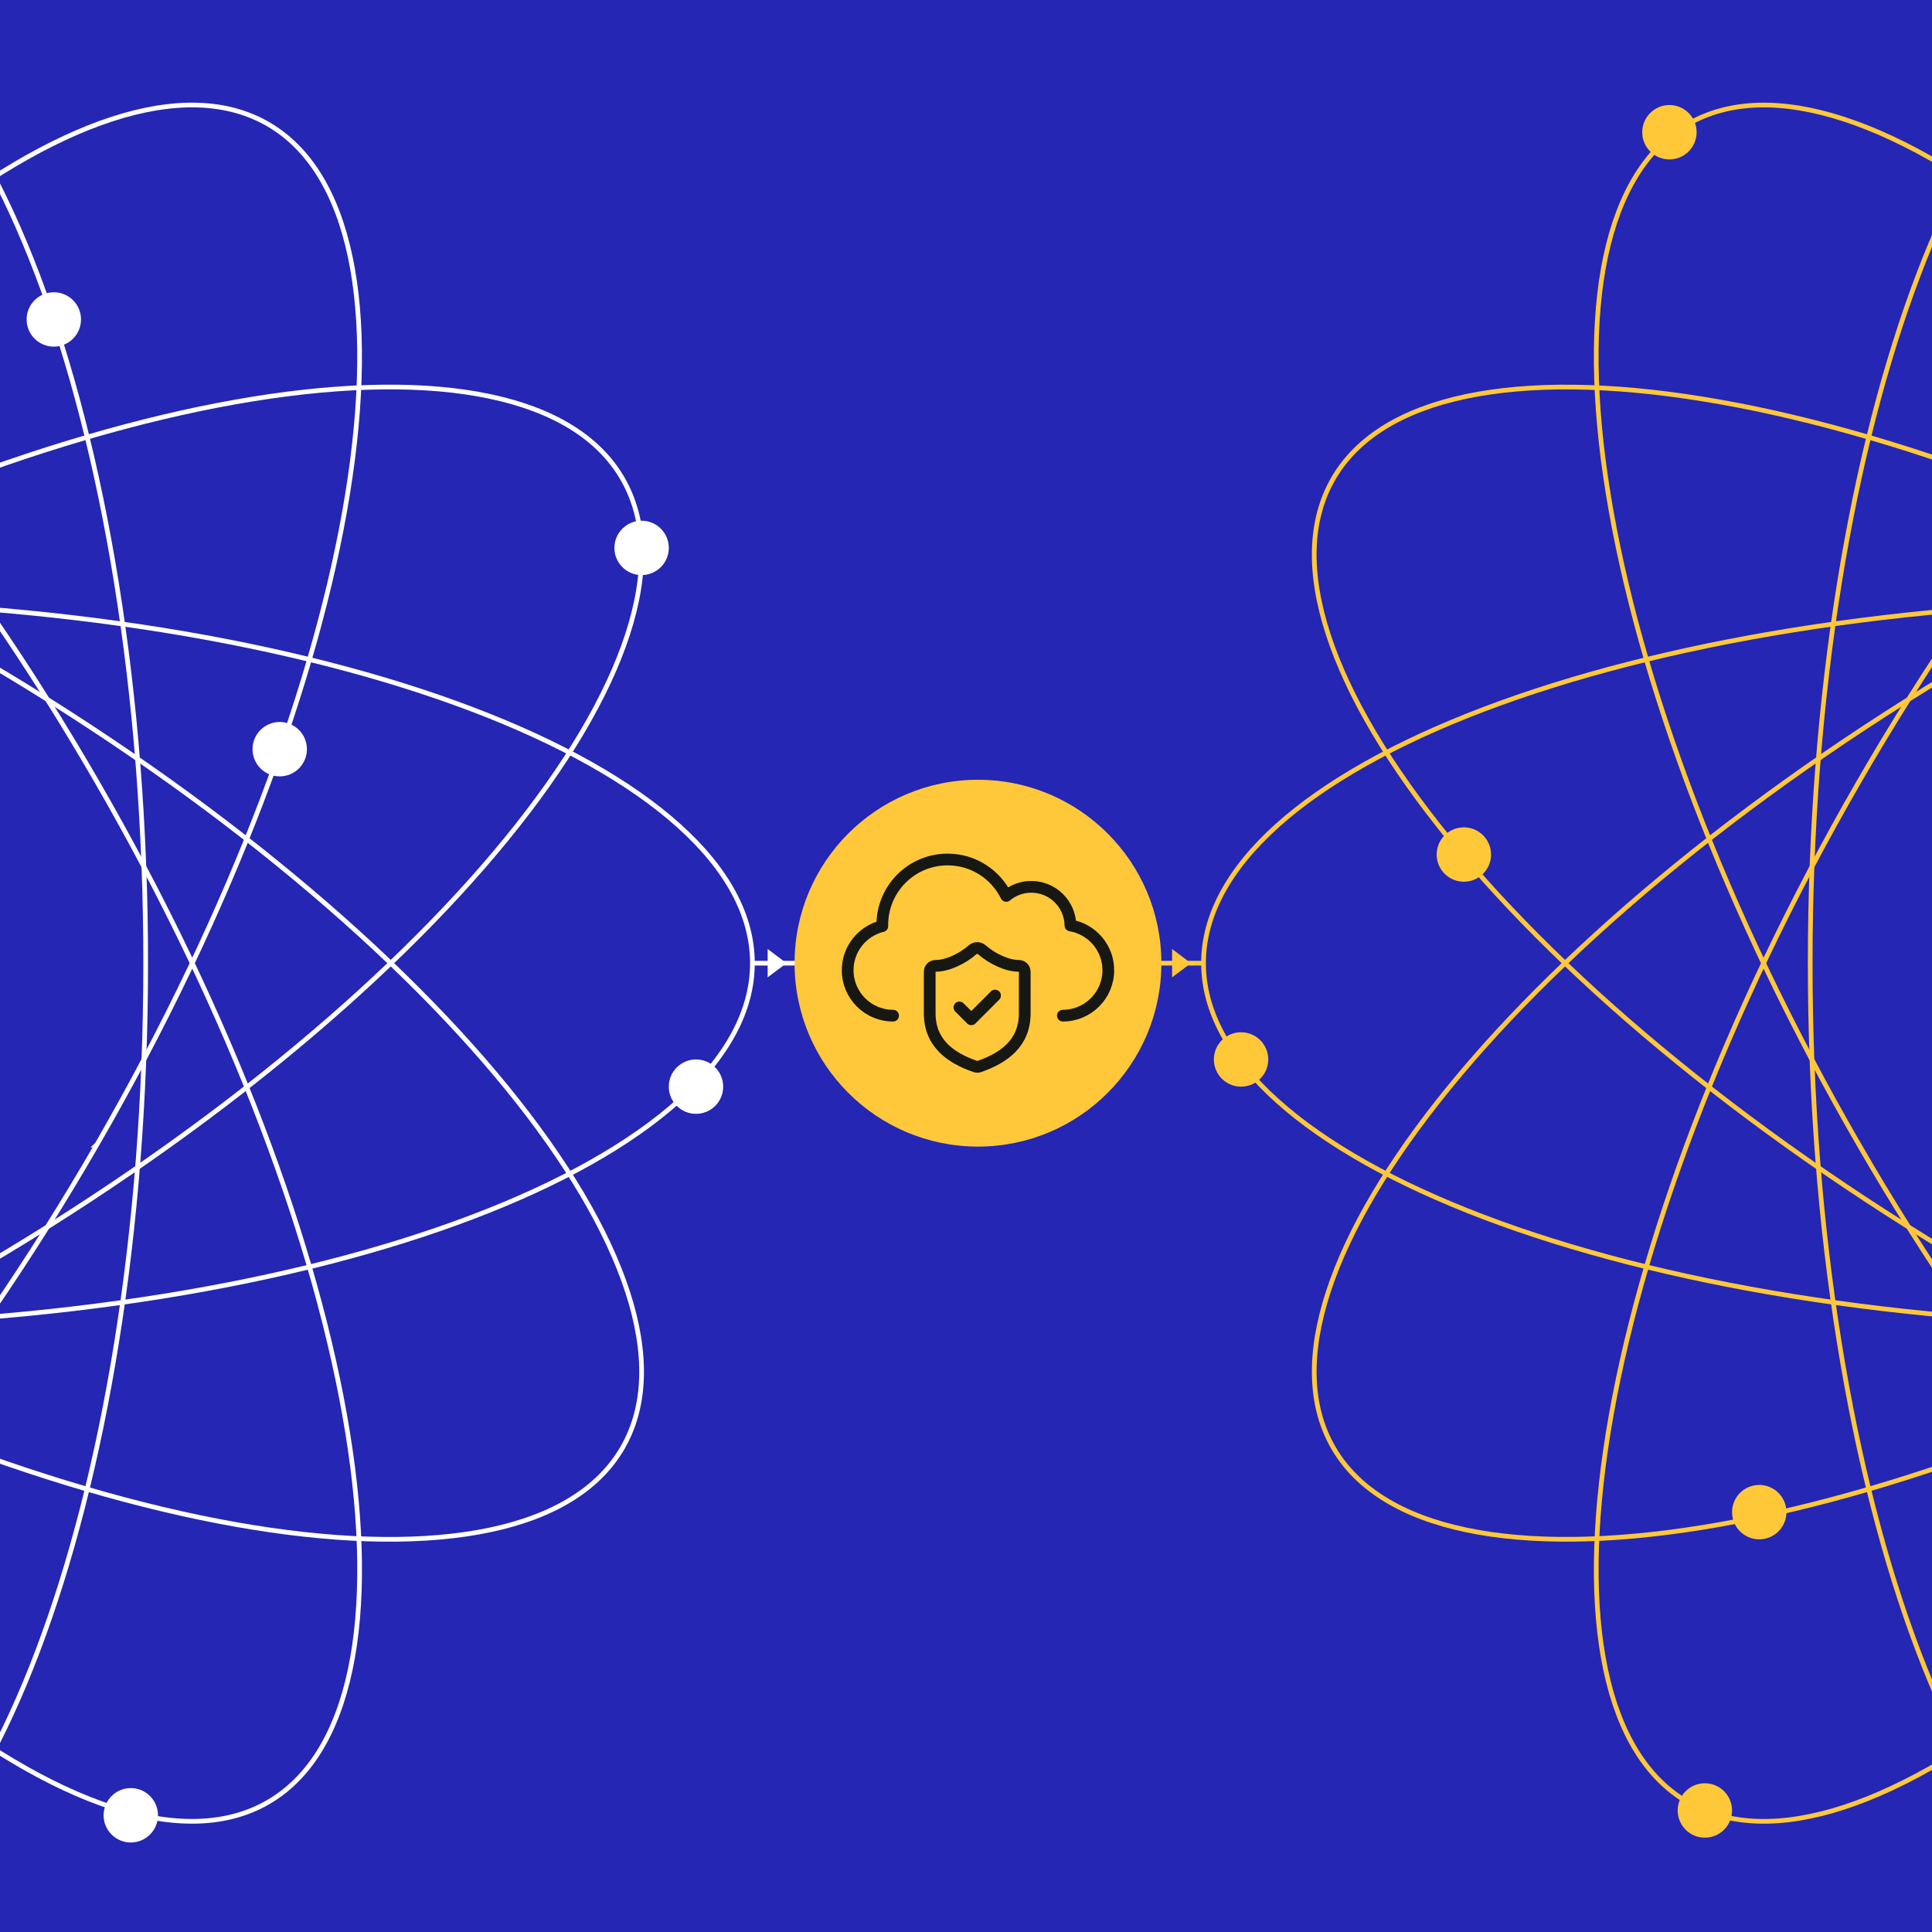 <?xml version="1.0" encoding="UTF-8"?>
<svg id="Layer_1" data-name="Layer 1" xmlns="http://www.w3.org/2000/svg" xmlns:xlink="http://www.w3.org/1999/xlink" viewBox="0 0 1200 1200">
  <defs>
    <style>
      .cls-1, .cls-2, .cls-3, .cls-4, .cls-5 {
        fill: none;
      }

      .cls-2 {
        stroke: #171713;
        stroke-linecap: round;
        stroke-linejoin: round;
        stroke-width: 7.28px;
      }

      .cls-3 {
        stroke: #ffc83a;
      }

      .cls-3, .cls-4, .cls-5 {
        stroke-width: 2.92px;
      }

      .cls-6 {
        fill: #ffc839;
      }

      .cls-4 {
        stroke: #fff;
      }

      .cls-7 {
        fill: #ffc83a;
      }

      .cls-8 {
        fill: #fff;
      }

      .cls-9 {
        fill: #2526b3;
      }

      .cls-5 {
        stroke: url(#linear-gradient);
        stroke-miterlimit: 10;
      }

      .cls-10 {
        clip-path: url(#clippath);
      }
    </style>
    <clipPath id="clippath">
      <rect class="cls-1" x="-2.8" y="-2.8" width="1205.6" height="1205.6"/>
    </clipPath>
    <linearGradient id="linear-gradient" x1="467.33" y1="476.25" x2="747.53" y2="476.25" gradientTransform="translate(0 122)" gradientUnits="userSpaceOnUse">
      <stop offset="0" stop-color="#fff"/>
      <stop offset="1" stop-color="#ffc83a"/>
    </linearGradient>
  </defs>
  <rect class="cls-7" x="-1" y="-1" width="1202" height="1202"/>
  <g class="cls-10">
    <g>
      <rect class="cls-9" x="-2.8" y="-2.8" width="1205.6" height="1205.6"/>
      <g>
        <g>
          <path class="cls-4" d="M90.49,598.25c0,167.3-25.79,318.5-67.25,427.66-20.73,54.59-45.3,98.36-72.27,128.38-26.96,30.03-55.86,45.77-85.45,45.77s-58.49-15.75-85.45-45.77c-26.96-30.01-51.52-73.79-72.27-128.38-41.46-109.16-67.25-260.33-67.25-427.66s25.79-318.5,67.25-427.66c20.75-54.59,45.31-98.36,72.27-128.38C-192.95,12.18-164.07-3.56-134.47-3.56s58.47,15.76,85.45,45.77C-22.07,72.23,2.49,116,23.24,170.59c41.48,109.16,67.25,260.33,67.25,427.66Z"/>
          <path class="cls-4" d="M-134.47,823.22c-167.3,0-318.5-25.79-427.64-67.25-54.59-20.73-98.36-45.31-128.38-72.27-30.01-26.96-45.77-55.86-45.77-85.45s15.75-58.47,45.77-85.45c30.01-26.96,73.79-51.52,128.38-72.27,109.14-41.46,260.33-67.25,427.64-67.25s318.5,25.79,427.66,67.25c54.61,20.75,98.36,45.31,128.38,72.27,30.03,26.96,45.77,55.86,45.77,85.45s-15.75,58.47-45.77,85.45c-30.01,26.96-73.77,51.54-128.38,72.27-109.16,41.46-260.33,67.25-427.66,67.25h0Z"/>
          <path class="cls-4" d="M-246.98,793.07c-144.88-83.65-262.94-181.59-336.73-272.07-36.91-45.28-62.54-88.43-75.05-126.78-12.51-38.37-11.71-71.26,3.07-96.88,14.79-25.62,42.87-42.75,82.37-51.09,39.47-8.34,89.66-7.74,147.32,1.61,115.27,18.65,259.09,71.92,403.98,155.57,144.88,83.65,262.94,181.59,336.73,272.07,36.91,45.28,62.54,88.43,75.05,126.78,12.51,38.37,11.71,71.26-3.07,96.88-14.79,25.62-42.87,42.75-82.35,51.09-39.47,8.34-89.66,7.74-147.32-1.59-115.25-18.65-259.09-71.94-403.98-155.57l-.02-.02h0Z"/>
          <path class="cls-4" d="M-329.33,710.74c-83.65-144.9-136.93-288.72-155.57-403.98-9.34-57.66-9.96-107.84-1.61-147.32,8.34-39.48,25.48-67.58,51.11-82.37,25.62-14.79,58.52-15.59,96.88-3.07,38.36,12.5,81.51,38.12,126.78,75.05C-121.24,222.84-23.32,340.89,60.34,485.78c83.65,144.9,136.93,288.72,155.57,403.98,9.34,57.66,9.96,107.84,1.61,147.32-8.34,39.47-25.5,67.56-51.11,82.35-25.62,14.79-58.52,15.59-96.88,3.07-38.37-12.5-81.51-38.14-126.78-75.05-90.49-73.79-188.42-191.84-272.07-336.73v.02h0Z"/>
          <path class="cls-4" d="M60.32,710.74c-83.65,144.88-181.58,262.94-272.07,336.73-45.28,36.91-88.43,62.54-126.78,75.05-38.36,12.51-71.26,11.71-96.88-3.07-25.62-14.78-42.77-42.87-51.11-82.35-8.34-39.47-7.72-89.66,1.61-147.32,18.65-115.25,71.92-259.09,155.57-403.98C-245.68,340.87-147.76,222.82-57.26,149.03-12.01,112.12,31.15,86.51,69.52,73.98c38.36-12.51,71.26-11.73,96.88,3.07,25.62,14.79,42.77,42.89,51.11,82.37,8.34,39.47,7.72,89.66-1.61,147.32-18.65,115.25-71.92,259.09-155.57,403.98l-.02.02h0Z"/>
          <path class="cls-4" d="M-22.01,793.07c-144.9,83.63-288.72,136.93-403.98,155.57-57.66,9.34-107.84,9.94-147.32,1.59-39.47-8.34-67.56-25.48-82.37-51.09-14.79-25.64-15.59-58.52-3.07-96.88,12.51-38.36,38.14-81.51,75.05-126.78,73.79-90.49,191.84-188.42,336.73-272.07C-102.08,319.78,41.75,266.48,157,247.84c57.66-9.34,107.84-9.96,147.32-1.61,39.47,8.34,67.56,25.48,82.35,51.11,14.79,25.62,15.59,58.51,3.07,96.88-12.5,38.36-38.14,81.51-75.05,126.78-73.79,90.49-191.84,188.42-336.73,272.07h.02,0Z"/>
        </g>
        <g>
          <path class="cls-3" d="M1574.29,598.25c0,167.3-25.79,318.5-67.25,427.66-20.73,54.59-45.3,98.36-72.27,128.38-26.96,30.03-55.86,45.77-85.45,45.77s-58.49-15.75-85.45-45.77c-26.96-30.01-51.52-73.79-72.27-128.38-41.46-109.16-67.25-260.33-67.25-427.66s25.79-318.5,67.25-427.66c20.75-54.59,45.31-98.36,72.27-128.38,26.97-30.03,55.86-45.77,85.45-45.77s58.47,15.75,85.45,45.77c26.96,30.01,51.52,73.79,72.27,128.38,41.48,109.16,67.25,260.33,67.25,427.66Z"/>
          <path class="cls-3" d="M1349.33,823.22c-167.3,0-318.5-25.79-427.64-67.25-54.59-20.73-98.36-45.31-128.38-72.27-30.02-26.96-45.77-55.86-45.77-85.45s15.75-58.47,45.77-85.45c30.01-26.96,73.79-51.52,128.38-72.27,109.14-41.46,260.33-67.25,427.64-67.25s318.5,25.79,427.66,67.25c54.61,20.75,98.36,45.31,128.38,72.27,30.03,26.96,45.77,55.86,45.77,85.45s-15.75,58.47-45.77,85.45c-30.01,26.96-73.77,51.54-128.38,72.27-109.16,41.46-260.33,67.25-427.66,67.25Z"/>
          <path class="cls-3" d="M1236.82,793.07c-144.88-83.65-262.94-181.59-336.73-272.07-36.91-45.28-62.54-88.43-75.05-126.78-12.51-38.37-11.71-71.26,3.07-96.88,14.79-25.62,42.87-42.75,82.37-51.09,39.47-8.34,89.66-7.74,147.32,1.61,115.27,18.65,259.09,71.92,403.98,155.57,144.88,83.65,262.94,181.59,336.73,272.07,36.91,45.28,62.54,88.43,75.05,126.78,12.51,38.37,11.71,71.26-3.07,96.88-14.79,25.62-42.87,42.75-82.35,51.09-39.47,8.34-89.66,7.74-147.32-1.59-115.25-18.65-259.09-71.94-403.98-155.57l-.02-.02h0Z"/>
          <path class="cls-3" d="M1154.47,710.74c-83.65-144.9-136.93-288.72-155.57-403.98-9.34-57.66-9.96-107.84-1.61-147.32,8.34-39.47,25.48-67.58,51.11-82.37,25.62-14.79,58.52-15.59,96.88-3.07,38.36,12.5,81.51,38.12,126.78,75.05,90.49,73.79,188.42,191.84,272.07,336.73,83.65,144.9,136.93,288.72,155.57,403.98,9.34,57.66,9.96,107.84,1.61,147.32-8.34,39.47-25.5,67.56-51.11,82.35-25.62,14.79-58.52,15.59-96.88,3.07-38.37-12.5-81.51-38.14-126.78-75.05-90.49-73.79-188.42-191.84-272.07-336.73v.02h0Z"/>
          <path class="cls-3" d="M1544.14,710.74c-83.65,144.88-181.58,262.94-272.07,336.73-45.28,36.91-88.43,62.54-126.78,75.05-38.36,12.51-71.26,11.71-96.88-3.07-25.62-14.79-42.77-42.87-51.11-82.35-8.34-39.47-7.72-89.66,1.61-147.32,18.65-115.25,71.92-259.09,155.57-403.98,83.65-144.88,181.58-262.94,272.07-336.73,45.26-36.91,88.41-62.54,126.78-75.05,38.36-12.51,71.26-11.73,96.88,3.07,25.62,14.79,42.77,42.89,51.11,82.37,8.34,39.47,7.72,89.66-1.61,147.32-18.65,115.25-71.92,259.09-155.57,403.98v-.02h0Z"/>
          <path class="cls-3" d="M1461.8,793.07c-144.9,83.63-288.72,136.93-403.98,155.57-57.66,9.34-107.84,9.94-147.32,1.59-39.47-8.34-67.56-25.48-82.37-51.09-14.79-25.64-15.59-58.52-3.07-96.88,12.51-38.36,38.14-81.51,75.05-126.78,73.79-90.49,191.84-188.42,336.73-272.07,144.9-83.63,288.72-136.93,403.98-155.57,57.66-9.34,107.84-9.96,147.32-1.61,39.47,8.34,67.56,25.48,82.35,51.11,14.79,25.62,15.59,58.51,3.07,96.88-12.5,38.36-38.14,81.51-75.05,126.78-73.79,90.49-191.84,188.42-336.73,272.07h.02Z"/>
        </g>
        <circle class="cls-6" cx="770.84" cy="658.05" r="16.89"/>
        <circle class="cls-6" cx="909.23" cy="530.77" r="16.89"/>
        <circle class="cls-6" cx="1092.7" cy="939.22" r="16.89"/>
        <line class="cls-5" x1="467.33" y1="598.25" x2="747.53" y2="598.25"/>
        <circle class="cls-6" cx="1036.91" cy="82.13" r="16.89"/>
        <circle class="cls-6" cx="1058.92" cy="1124.51" r="16.89"/>
        <g>
          <circle class="cls-8" cx="398.51" cy="340.31" r="16.89"/>
          <circle class="cls-8" cx="173.74" cy="465.33" r="16.89"/>
          <circle class="cls-8" cx="33.43" cy="198.42" r="16.89"/>
          <circle class="cls-8" cx="432.29" cy="674.94" r="16.89"/>
          <circle class="cls-8" cx="81.24" cy="1127.51" r="16.89"/>
        </g>
      </g>
      <circle class="cls-7" cx="607.44" cy="598.25" r="113.92"/>
      <g>
        <g id="g832">
          <g id="g838">
            <path id="path840" class="cls-2" d="M554.71,630.84c-15.58,0-28.21-12.63-28.21-28.21h0c0-13.28,9.18-24.41,21.53-27.41,0-.26-.01-.53-.01-.8,0-22.4,18.16-40.57,40.57-40.57,15.96,0,29.76,9.22,36.39,22.62,4.22-3.52,9.64-5.64,15.57-5.64,13.32,0,24.13,10.7,24.31,23.98,13.35,2.23,23.53,13.83,23.53,27.82h0c0,15.58-12.63,28.21-28.21,28.21"/>
          </g>
        </g>
        <g>
          <path class="cls-2" d="M636.49,629.42c0,18.45-12.91,27.67-28.26,33.02-.8.27-1.68.26-2.47-.04-15.38-5.31-28.3-14.54-28.3-32.98v-25.83c0-2.04,1.65-3.69,3.69-3.69,7.38,0,16.6-4.43,23.02-10.04,1.61-1.38,3.99-1.38,5.61,0,6.46,5.64,15.64,10.04,23.02,10.04,2.04,0,3.69,1.65,3.69,3.69v25.83Z"/>
          <path class="cls-2" d="M595.91,625.73l7.38,7.38,14.76-14.76"/>
        </g>
      </g>
    </g>
    <polygon class="cls-8" points="488.51 598.25 476.81 589.45 476.81 607.05 488.51 598.25"/>
    <polygon class="cls-7" points="739.71 598.25 728.01 589.45 728.01 607.05 739.71 598.25"/>
  </g>
</svg>